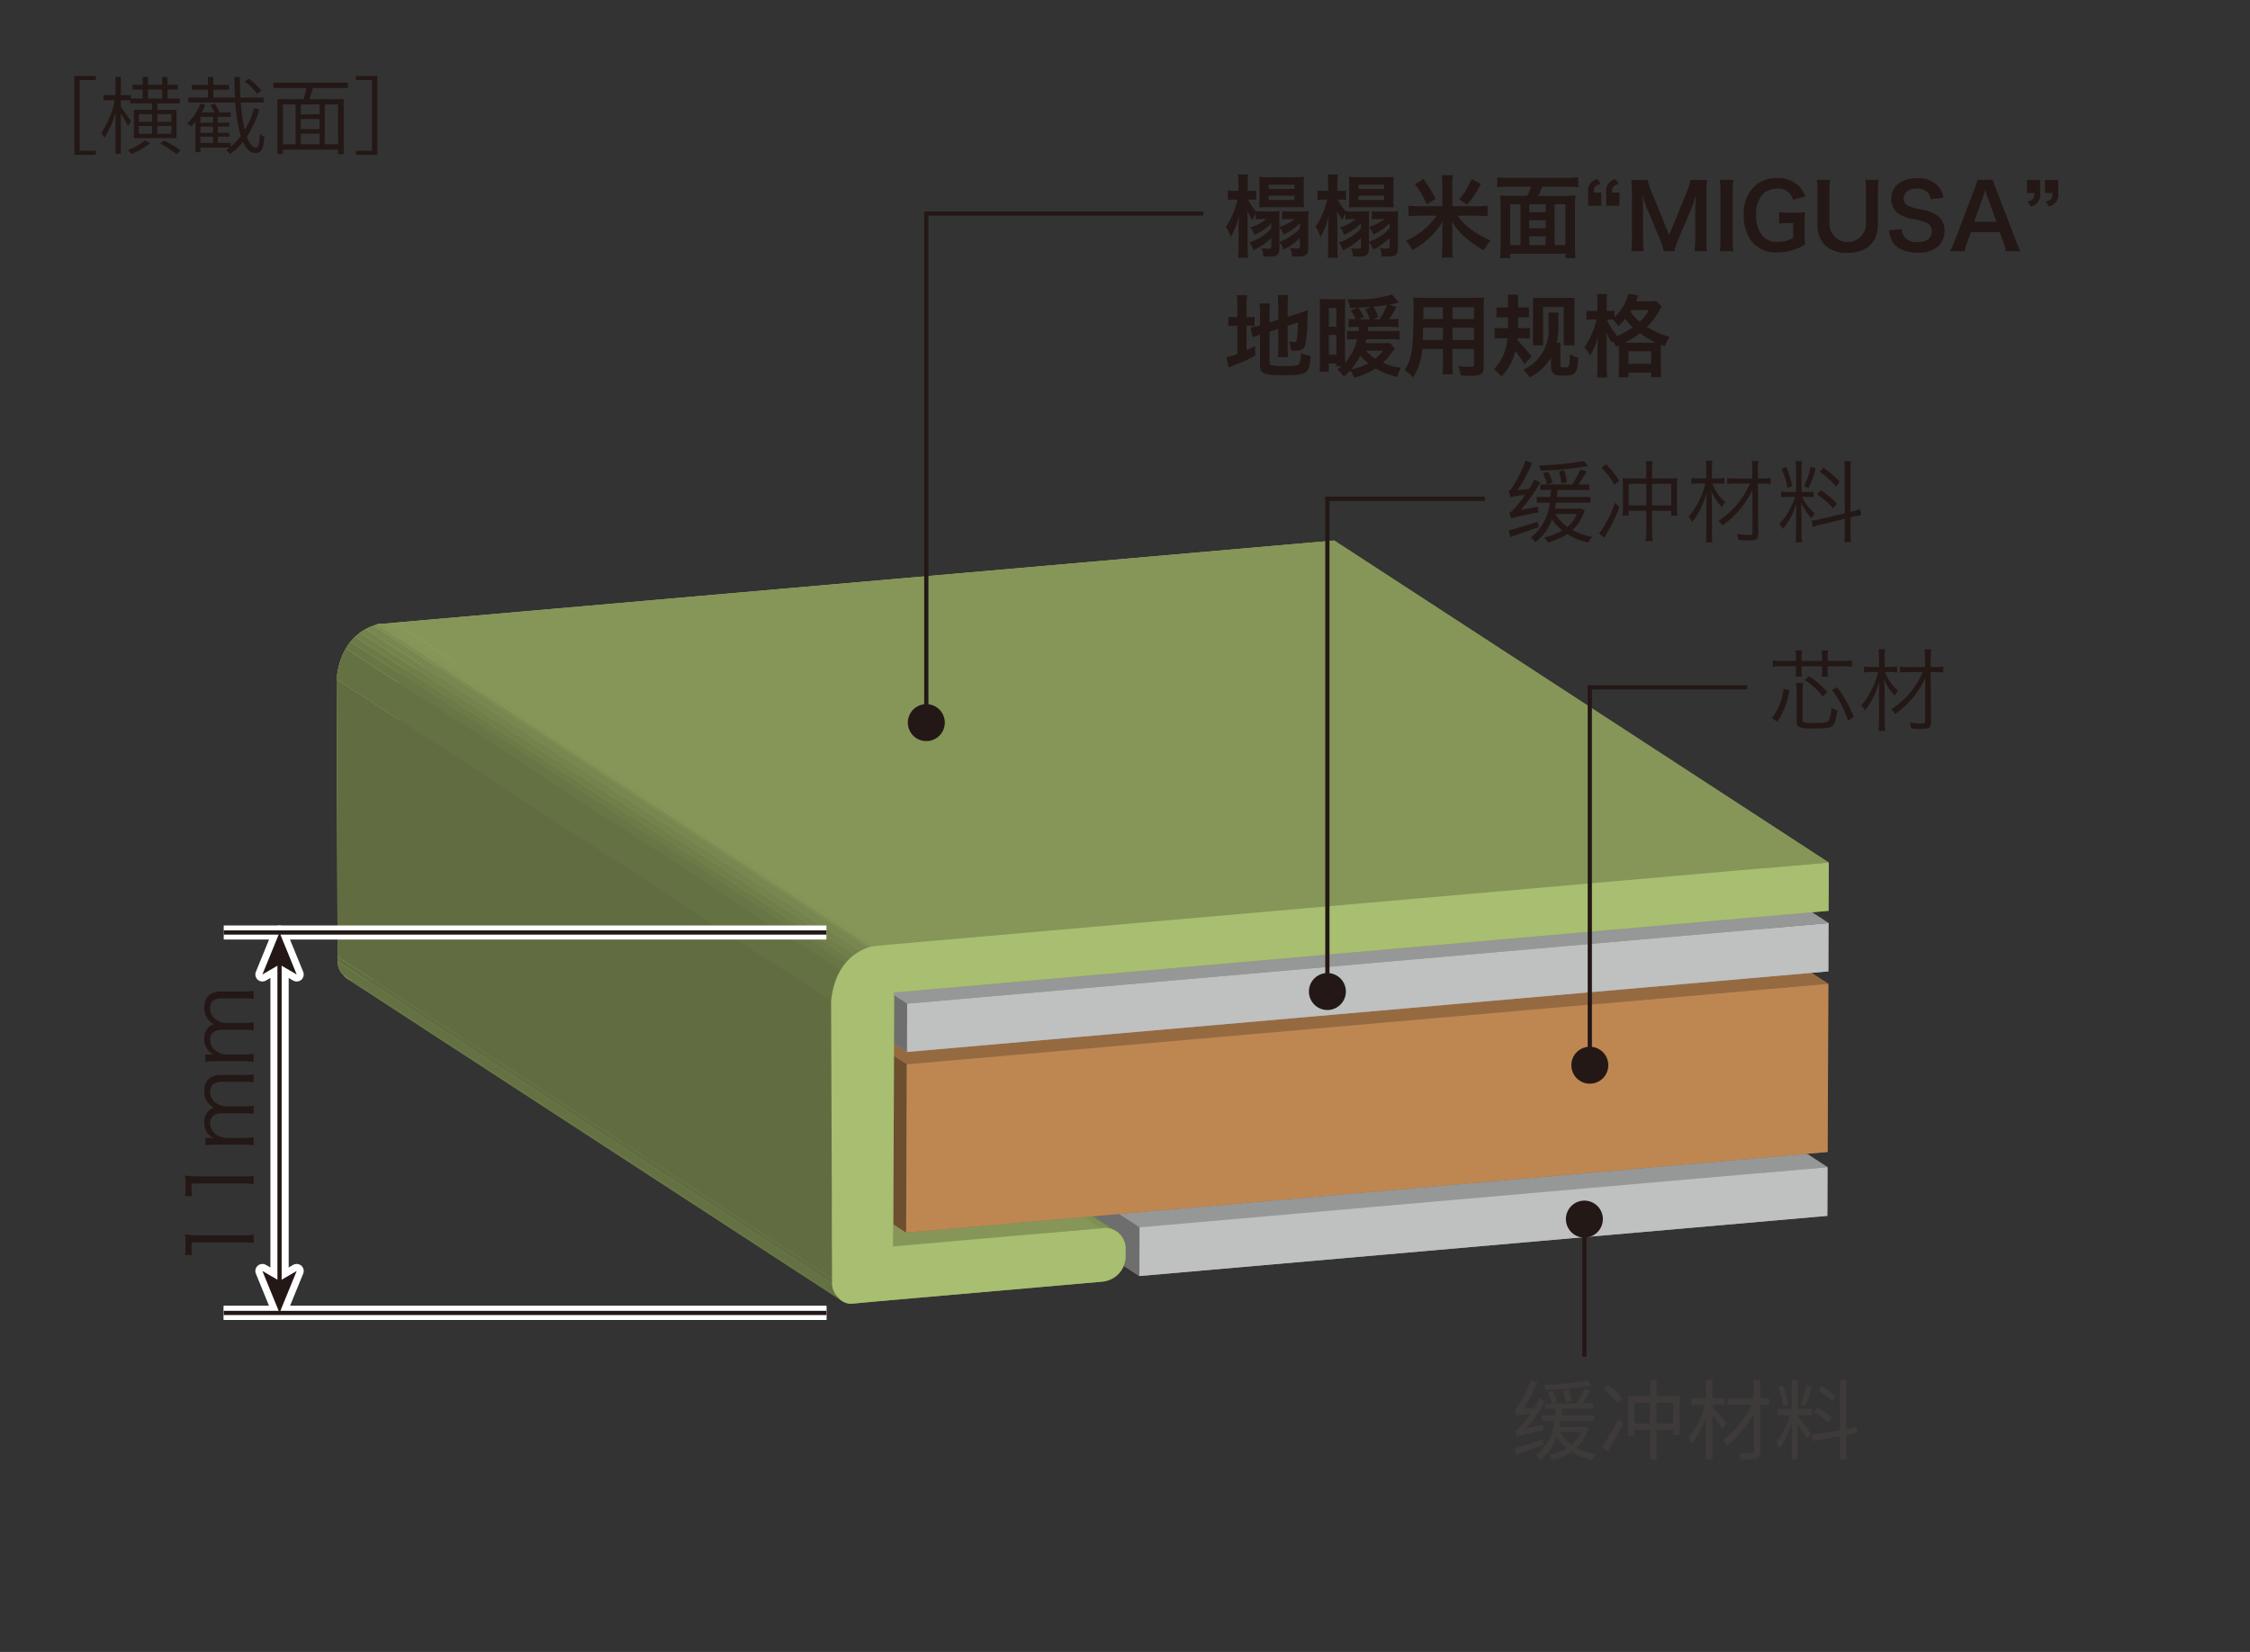 <svg id="レイヤー_1" data-name="レイヤー 1" xmlns="http://www.w3.org/2000/svg" xmlns:xlink="http://www.w3.org/1999/xlink" viewBox="0 0 320 235">
  <rect x="0" y="0" width="320" height="235" fill="#333333" stroke="none"/>
  <defs>
    <style>
      .cls-1, .cls-31, .cls-33 {
        fill: none;
      }

      .cls-2 {
        isolation: isolate;
      }

      .cls-3 {
        fill: #bfc0c0;
      }

      .cls-4 {
        fill: #be8752;
      }

      .cls-5 {
        fill: #a8be70;
      }

      .cls-6 {
        fill: #6e6e6e;
      }

      .cls-7 {
        fill: #6d4e2f;
      }

      .cls-8 {
        fill: #616d40;
      }

      .cls-9 {
        fill: #969797;
      }

      .cls-10 {
        clip-path: url(#clip-path);
      }

      .cls-11 {
        fill: #647143;
      }

      .cls-12 {
        fill: #687645;
      }

      .cls-13 {
        fill: #6c7a48;
      }

      .cls-14 {
        fill: #707e4a;
      }

      .cls-15 {
        fill: #74834d;
      }

      .cls-16 {
        fill: #78874f;
      }

      .cls-17 {
        fill: #7c8c52;
      }

      .cls-18 {
        fill: #7f9054;
      }

      .cls-19 {
        clip-path: url(#clip-path-2);
      }

      .cls-20 {
        clip-path: url(#clip-path-3);
      }

      .cls-21 {
        fill: #859658;
      }

      .cls-22 {
        fill: #966a41;
      }

      .cls-23 {
        clip-path: url(#clip-path-4);
      }

      .cls-24 {
        clip-path: url(#clip-path-5);
      }

      .cls-25 {
        clip-path: url(#clip-path-6);
      }

      .cls-26 {
        fill: #849658;
      }

      .cls-27 {
        clip-path: url(#clip-path-7);
      }

      .cls-28 {
        clip-path: url(#clip-path-8);
      }

      .cls-29 {
        fill: #849557;
      }

      .cls-30 {
        fill: #231815;
      }

      .cls-31 {
        stroke: #231815;
        stroke-width: 0.6px;
      }

      .cls-32 {
        fill: #3e3a39;
      }

      .cls-33, .cls-34 {
        stroke: #fff;
        stroke-width: 2px;
      }

      .cls-34 {
        fill: #fff;
        stroke-linecap: round;
        stroke-linejoin: round;
      }
    </style>
    <clipPath id="clip-path" transform="translate(-385 -161.581)">
      <path class="cls-1" d="M545.1,340.508a3.653,3.653,0,0,1-3.417,3.406l-70.333-45.808a3.653,3.653,0,0,0,3.417-3.406Z"/>
    </clipPath>
    <clipPath id="clip-path-2" transform="translate(-385 -161.581)">
      <path class="cls-1" d="M543.845,336.8a2.706,2.706,0,0,1,1.257,2.309L474.768,293.3a2.706,2.706,0,0,0-1.257-2.309Z"/>
    </clipPath>
    <clipPath id="clip-path-3" transform="translate(-385 -161.581)">
      <path class="cls-1" d="M473.511,290.994,543.845,336.8a3.356,3.356,0,0,0-2.134-.5l-70.333-45.808A3.356,3.356,0,0,1,473.511,290.994Z"/>
    </clipPath>
    <clipPath id="clip-path-4" transform="translate(-385 -161.581)">
      <path class="cls-1" d="M434.483,300.883a2.118,2.118,0,0,0,1.36.346l70.333,45.808a2.118,2.118,0,0,1-1.36-.346Z"/>
    </clipPath>
    <clipPath id="clip-path-5" transform="translate(-385 -161.581)">
      <path class="cls-1" d="M504.816,346.691l-70.333-45.808a2.7,2.7,0,0,1-.649-.6l70.333,45.808A2.7,2.7,0,0,0,504.816,346.691Z"/>
    </clipPath>
    <clipPath id="clip-path-6" transform="translate(-385 -161.581)">
      <path class="cls-1" d="M504.167,346.087l-70.333-45.808a2.659,2.659,0,0,1-.817-1.927L503.35,344.16A2.659,2.659,0,0,0,504.167,346.087Z"/>
    </clipPath>
    <clipPath id="clip-path-7" transform="translate(-385 -161.581)">
      <path class="cls-1" d="M509.443,296.1q-.209.047-.413.1L438.7,250.4q.2-.056.413-.1Z"/>
    </clipPath>
    <clipPath id="clip-path-8" transform="translate(-385 -161.581)">
      <path class="cls-1" d="M503.2,304,432.87,258.2c.446-4.446,2.709-6.935,5.827-7.8l70.333,45.808C505.913,297.07,503.649,299.559,503.2,304Z"/>
    </clipPath>
  </defs>
  <title>cn_ai_product_10_14</title>
  <g class="cls-2">
    <polygon class="cls-3" points="189.591 120.231 189.563 127.154 91.714 135.714 91.743 128.792 189.591 120.231"/>
    <polygon class="cls-4" points="189.699 94.138 189.6 118.066 58.54 129.532 58.639 105.604 189.699 94.138"/>
    <polygon class="cls-3" points="189.734 85.504 189.706 92.375 58.646 103.841 58.674 96.971 189.734 85.504"/>
    <path class="cls-5" d="M438.5,250.417l.607-.123q-.209.047-.413.1Z" transform="translate(-385 -161.581)"/>
    <path class="cls-5" d="M574.741,245.339,441.853,256.965l-.149,36.123,29.673-2.6a2.931,2.931,0,0,1,3.391,2.81l-.006,1.4a3.653,3.653,0,0,1-3.417,3.406L439,300.935l-3.159.294a2.273,2.273,0,0,1-2.009-.95,2.659,2.659,0,0,1-.817-1.927l0-.663L432.87,258.2c.446-4.446,2.709-6.935,5.827-7.8l2.46-.239,133.613-11.69Z" transform="translate(-385 -161.581)"/>
    <polygon class="cls-6" points="259.924 166.039 259.896 172.962 189.563 127.154 189.591 120.231 259.924 166.039"/>
    <polygon class="cls-7" points="260.032 139.946 259.933 163.874 189.6 118.066 189.699 94.138 260.032 139.946"/>
    <polygon class="cls-6" points="260.068 131.313 260.039 138.183 189.706 92.375 189.734 85.504 260.068 131.313"/>
    <polygon class="cls-8" points="260.103 122.696 260.075 129.567 189.741 83.758 189.77 76.888 260.103 122.696"/>
    <polygon class="cls-9" points="259.896 172.962 162.047 181.523 91.714 135.714 189.563 127.154 259.896 172.962"/>
    <polygon class="cls-9" points="162.076 174.6 91.743 128.792 189.591 120.231 259.924 166.039 162.076 174.6"/>
    <polygon class="cls-6" points="162.047 181.523 91.714 135.714 91.743 128.792 162.076 174.6 162.047 181.523"/>
    <polygon class="cls-3" points="259.924 166.039 259.896 172.962 162.047 181.523 162.076 174.6 259.924 166.039"/>
    <polygon class="cls-8" points="160.101 177.53 160.096 178.927 89.762 133.119 89.768 131.722 160.101 177.53"/>
    <g class="cls-2">
      <g class="cls-10">
        <g class="cls-2">
          <path class="cls-11" d="M545.1,340.508,474.762,294.7a3.1,3.1,0,0,1-.437,1.554l70.333,45.808a3.1,3.1,0,0,0,.437-1.554" transform="translate(-385 -161.581)"/>
          <path class="cls-12" d="M544.658,342.062l-70.333-45.808a3.539,3.539,0,0,1-.315.452l70.333,45.808a3.539,3.539,0,0,0,.315-.452" transform="translate(-385 -161.581)"/>
          <path class="cls-13" d="M544.343,342.514,474.01,296.706a3.731,3.731,0,0,1-.337.36l70.333,45.808a3.731,3.731,0,0,0,.337-.36" transform="translate(-385 -161.581)"/>
          <path class="cls-14" d="M544.006,342.874l-70.333-45.808a3.859,3.859,0,0,1-.376.31l70.333,45.808a3.859,3.859,0,0,0,.376-.31" transform="translate(-385 -161.581)"/>
          <path class="cls-15" d="M543.63,343.184,473.3,297.376a3.927,3.927,0,0,1-.439.275l70.333,45.808a3.927,3.927,0,0,0,.439-.275" transform="translate(-385 -161.581)"/>
          <path class="cls-16" d="M543.191,343.459l-70.333-45.808a3.936,3.936,0,0,1-.549.244L542.642,343.7a3.936,3.936,0,0,0,.549-.244" transform="translate(-385 -161.581)"/>
          <path class="cls-17" d="M542.642,343.7,472.309,297.9a3.891,3.891,0,0,1-.844.2L541.8,343.9a3.891,3.891,0,0,0,.844-.2" transform="translate(-385 -161.581)"/>
          <path class="cls-18" d="M541.8,343.9l-70.333-45.808-.119.012,70.333,45.808.119-.012" transform="translate(-385 -161.581)"/>
        </g>
      </g>
    </g>
    <g class="cls-2">
      <g class="cls-19">
        <g class="cls-2">
          <path class="cls-11" d="M543.845,336.8l-70.333-45.808a2.706,2.706,0,0,1,1.257,2.309L545.1,339.111a2.706,2.706,0,0,0-1.257-2.309" transform="translate(-385 -161.581)"/>
        </g>
      </g>
    </g>
    <g class="cls-2">
      <g class="cls-20">
        <g class="cls-2">
          <path class="cls-18" d="M541.711,336.3l-70.333-45.808a3.5,3.5,0,0,1,1.5.187l70.333,45.808a3.5,3.5,0,0,0-1.5-.187" transform="translate(-385 -161.581)"/>
          <path class="cls-17" d="M543.214,336.488,472.881,290.68a3.087,3.087,0,0,1,.631.314L543.845,336.8a3.087,3.087,0,0,0-.631-.314" transform="translate(-385 -161.581)"/>
        </g>
      </g>
    </g>
    <polygon class="cls-21" points="156.679 182.333 124.335 185.162 54.002 139.354 86.346 136.524 156.679 182.333"/>
    <polygon class="cls-21" points="127.038 177.316 56.704 131.508 86.377 128.912 156.711 174.72 127.038 177.316"/>
    <polygon class="cls-22" points="259.933 163.874 128.873 175.341 58.54 129.532 189.6 118.066 259.933 163.874"/>
    <polygon class="cls-21" points="124.335 185.162 121.176 185.456 50.843 139.648 54.002 139.354 124.335 185.162"/>
    <g class="cls-2">
      <g class="cls-23">
        <g class="cls-2">
          <path class="cls-18" d="M506.176,347.037l-70.333-45.808a2.1,2.1,0,0,1-.909-.119l70.333,45.808a2.1,2.1,0,0,0,.909.119" transform="translate(-385 -161.581)"/>
          <path class="cls-17" d="M505.267,346.918,434.933,301.11a2.227,2.227,0,0,1-.451-.227l70.333,45.808a2.227,2.227,0,0,0,.451.227" transform="translate(-385 -161.581)"/>
        </g>
      </g>
    </g>
    <g class="cls-2">
      <g class="cls-24">
        <g class="cls-2">
          <path class="cls-11" d="M504.816,346.691l-70.333-45.808a2.7,2.7,0,0,1-.649-.6l70.333,45.808a2.7,2.7,0,0,0,.649.6" transform="translate(-385 -161.581)"/>
        </g>
      </g>
    </g>
    <g class="cls-2">
      <g class="cls-25">
        <g class="cls-2">
          <path class="cls-11" d="M504.167,346.087l-70.333-45.808a2.659,2.659,0,0,1-.817-1.927L503.35,344.16a2.659,2.659,0,0,0,.817,1.927" transform="translate(-385 -161.581)"/>
        </g>
      </g>
    </g>
    <polygon class="cls-8" points="118.35 182.579 48.016 136.771 48.019 136.108 118.352 181.916 118.35 182.579"/>
    <polygon class="cls-22" points="128.972 151.413 58.639 105.604 189.699 94.138 260.032 139.946 128.972 151.413"/>
    <polygon class="cls-7" points="128.873 175.341 58.54 129.532 58.639 105.604 128.972 151.413 128.873 175.341"/>
    <polygon class="cls-4" points="260.032 139.946 259.933 163.874 128.873 175.341 128.972 151.413 260.032 139.946"/>
    <polygon class="cls-9" points="260.039 138.183 128.979 149.649 58.646 103.841 189.706 92.375 260.039 138.183"/>
    <polygon class="cls-3" points="260.068 131.313 260.039 138.183 128.979 149.649 129.007 142.779 260.068 131.313"/>
    <polygon class="cls-9" points="129.007 142.779 58.674 96.971 189.734 85.504 260.068 131.313 129.007 142.779"/>
    <polygon class="cls-6" points="128.979 149.649 58.646 103.841 58.674 96.971 129.007 142.779 128.979 149.649"/>
    <polygon class="cls-8" points="127.186 141.193 127.038 177.316 56.704 131.508 56.853 95.385 127.186 141.193"/>
    <polygon class="cls-21" points="260.075 129.567 127.186 141.193 56.853 95.385 189.741 83.758 260.075 129.567"/>
    <polygon class="cls-21" points="126.49 134.386 56.157 88.578 189.77 76.888 260.103 122.696 126.49 134.386"/>
    <polygon class="cls-26" points="124.03 134.625 53.697 88.817 56.157 88.578 126.49 134.386 124.03 134.625"/>
    <g class="cls-2">
      <g class="cls-27">
        <g class="cls-2">
          <path class="cls-17" d="M509.443,296.1,439.11,250.294q-.209.047-.413.1l70.333,45.808q.2-.056.413-.1" transform="translate(-385 -161.581)"/>
        </g>
      </g>
    </g>
    <g class="cls-2">
      <g class="cls-28">
        <g class="cls-2">
          <path class="cls-11" d="M503.2,304,432.87,258.2a10.666,10.666,0,0,1,1.32-4.373l70.333,45.808A10.666,10.666,0,0,0,503.2,304" transform="translate(-385 -161.581)"/>
          <path class="cls-12" d="M504.523,299.632,434.19,253.824a7.7,7.7,0,0,1,.681-.981L505.2,298.651a7.7,7.7,0,0,0-.681.981" transform="translate(-385 -161.581)"/>
          <path class="cls-13" d="M505.2,298.651l-70.333-45.808a7.22,7.22,0,0,1,.651-.7l70.333,45.808a7.22,7.22,0,0,0-.651.7" transform="translate(-385 -161.581)"/>
          <path class="cls-14" d="M505.856,297.953l-70.333-45.808a7.111,7.111,0,0,1,.694-.573l70.333,45.808a7.111,7.111,0,0,0-.694.573" transform="translate(-385 -161.581)"/>
          <path class="cls-15" d="M506.55,297.381l-70.333-45.808a7.278,7.278,0,0,1,.815-.511l70.333,45.808a7.278,7.278,0,0,0-.815.511" transform="translate(-385 -161.581)"/>
          <path class="cls-16" d="M507.365,296.87l-70.333-45.808a7.8,7.8,0,0,1,1.087-.481l70.333,45.808a7.8,7.8,0,0,0-1.087.481" transform="translate(-385 -161.581)"/>
          <path class="cls-17" d="M508.453,296.389,438.119,250.58q.284-.1.578-.182l70.333,45.808q-.294.081-.578.182" transform="translate(-385 -161.581)"/>
        </g>
      </g>
    </g>
    <polygon class="cls-26" points="124.03 134.625 123.836 134.644 53.503 88.836 53.697 88.817 124.03 134.625"/>
    <path class="cls-5" d="M508.836,296.225l.607-.123q-.209.047-.413.1Z" transform="translate(-385 -161.581)"/>
    <polygon class="cls-29" points="123.836 134.644 53.503 88.836 54.11 88.713 124.443 134.521 123.836 134.644"/>
    <polygon class="cls-8" points="118.352 181.916 48.019 136.108 47.87 96.616 118.203 142.424 118.352 181.916"/>
    <path class="cls-5" d="M645.075,291.147,512.186,302.774l-.149,36.123,29.673-2.6a2.931,2.931,0,0,1,3.391,2.81l-.006,1.4a3.653,3.653,0,0,1-3.417,3.406l-32.344,2.83-3.159.294a2.273,2.273,0,0,1-2.009-.95,2.659,2.659,0,0,1-.817-1.927l0-.663L503.2,304c.446-4.446,2.709-6.935,5.827-7.8l2.46-.239L645.1,284.277Z" transform="translate(-385 -161.581)"/>
  </g>
  <rect class="cls-1" width="320" height="235"/>
  <g>
    <path class="cls-30" d="M398.633,172.395v.579h-2.3v10.053h2.3v.579h-3.062V172.395Z" transform="translate(-385 -161.581)"/>
    <path class="cls-30" d="M403.194,179.519c-.181-.4-.639-1.181-1.013-1.783v5.726h-.76v-5.822a13.473,13.473,0,0,1-1.579,3.556,5.064,5.064,0,0,0-.422-.7,13.9,13.9,0,0,0,1.917-4.652H399.71v-.735h1.711v-2.6h.76v2.6h1.446v.481h1.651v-1.277h-1.446v-.675h1.446v-1.121h.76v1.121h2.025v-1.121h.759v1.121h1.483v.675h-1.483v1.277h1.748v.7h-3.206v.916H410.1v4.015h-6.063V177.2h2.58v-.916H403.5v-.445h-1.313v.976c.361.435,1.266,1.748,1.458,2.062Zm3.146,2.436a10.6,10.6,0,0,1-2.64,1.531,4.365,4.365,0,0,0-.53-.543,8.019,8.019,0,0,0,2.447-1.41Zm-1.591-3.05h1.869v-1.085h-1.869Zm0,1.7h1.869V179.5h-1.869Zm1.29-5.015h2.025v-1.277h-2.025Zm1.326,2.23V178.9h2v-1.085Zm2,1.676h-2V180.6h2Zm-1.013,2.073a17.622,17.622,0,0,1,2.338,1.422l-.6.507a16.88,16.88,0,0,0-2.314-1.5Z" transform="translate(-385 -161.581)"/>
    <path class="cls-30" d="M421.884,177.168a14.462,14.462,0,0,1-1.784,3.857c.361.989.819,1.556,1.338,1.556.325,0,.458-.543.519-1.953a1.962,1.962,0,0,0,.639.386c-.145,1.8-.41,2.339-1.229,2.339-.771,0-1.362-.579-1.809-1.592a9.314,9.314,0,0,1-1.844,1.736,2.762,2.762,0,0,0-.567-.555,4.788,4.788,0,0,0,.506-.361h-4.146v.65h-.711v-4.339a8.56,8.56,0,0,1-.6.675,5.315,5.315,0,0,0-.566-.446,7.946,7.946,0,0,0,1.9-2.8l.687.182c-.157.349-.325.711-.519,1.061h1.784a6.891,6.891,0,0,0-.566-1.013l.6-.229a5.879,5.879,0,0,1,.711,1.218l-.048.024h1.64v.639h-1.845v.832H417.6v.555h-1.627v.88H417.6v.554h-1.627v.881h1.833v.554a8.681,8.681,0,0,0,1.435-1.53,21.9,21.9,0,0,1-.771-4.762h-6.7v-.7h2.8v-1.121h-2.29v-.687h2.29v-1.133h.771v1.133h2.23v.688h-2.23v1.121h3.086c-.061-.929-.084-1.929-.1-2.941h.8c-.012,1.037.012,2.025.072,2.941h3.291v.7h-3.243a22.826,22.826,0,0,0,.566,3.905,12.833,12.833,0,0,0,1.338-3.122Zm-6.582,1.037h-1.8v.832h1.8Zm0,1.387h-1.8v.88h1.8Zm-1.8,2.314h1.8v-.881h-1.8Zm8.088-6.98a10.219,10.219,0,0,0-1.772-1.76l.542-.4a10.063,10.063,0,0,1,1.82,1.712Z" transform="translate(-385 -161.581)"/>
    <path class="cls-30" d="M429.5,174.095c-.145.53-.326,1.108-.495,1.591h4.882V183.5h-.808v-.639h-7.848v.639h-.784v-7.812h3.737a16.1,16.1,0,0,0,.386-1.591H423.9v-.76h10.572v.76Zm-4.268,8.016h1.808v-5.678h-1.808Zm5.22-5.678h-2.676v1.411h2.676Zm0,2.074h-2.676v1.446h2.676Zm-2.676,3.6h2.676v-1.494h-2.676Zm5.3-5.678h-1.893v5.678h1.893Z" transform="translate(-385 -161.581)"/>
    <path class="cls-30" d="M438.673,172.395v11.211h-3.062v-.579h2.3V172.974h-2.3v-.579Z" transform="translate(-385 -161.581)"/>
  </g>
  <line class="cls-31" x1="225.332" y1="173.416" x2="225.332" y2="192.997"/>
  <path class="cls-30" d="M612.963,335a2.628,2.628,0,1,1-2.633-2.623A2.631,2.631,0,0,1,612.963,335" transform="translate(-385 -161.581)"/>
  <g>
    <path class="cls-32" d="M604.479,364.3a5.172,5.172,0,0,0,.025.784c-3.085.621-3.508.733-3.756.883a6.955,6.955,0,0,0-.3-.846c.273-.05.56-.349.945-.8.224-.249.721-.871,1.269-1.642a8.122,8.122,0,0,0-2,.323,6.02,6.02,0,0,0-.311-.871c.212-.049.448-.348.7-.771a17.66,17.66,0,0,0,1.691-3.482l.9.373A20.967,20.967,0,0,1,601.605,362l1.592-.148a14.344,14.344,0,0,0,.771-1.344l.8.46a24.72,24.72,0,0,1-2.7,3.769Zm.087,2.823c-1.393.5-2.86,1-3.954,1.393l-.225-.92c1.008-.262,2.525-.746,4.029-1.206Zm6.354-2.351a6.189,6.189,0,0,1-1.7,2.761,9.105,9.105,0,0,0,2.773.945,3.5,3.5,0,0,0-.572.783,8.545,8.545,0,0,1-2.91-1.169,8.322,8.322,0,0,1-2.7,1.157,3.1,3.1,0,0,0-.521-.685,8.4,8.4,0,0,0,2.524-.97,6.6,6.6,0,0,1-1.431-1.567,6.448,6.448,0,0,1-2.312,3.184,2.337,2.337,0,0,0-.622-.634,6.872,6.872,0,0,0,2.624-4.838h-1.791v-.783h1.891c.05-.336.074-.672.1-.982h-1.492v-.759h4.414a13.945,13.945,0,0,0,1.145-2.089l.87.286c-.348.6-.771,1.269-1.132,1.8h1.492v.759h-4.4c-.025.311-.062.646-.1.982h4.651v.783h-4.764c-.037.273-.1.56-.162.833h3.458l.161-.024Zm.436-6.118a40.186,40.186,0,0,1-6.554.634,2.62,2.62,0,0,0-.212-.721,41.14,41.14,0,0,0,6.219-.609Zm-5.484.8a12.114,12.114,0,0,1,.609,1.5l-.758.261a13.263,13.263,0,0,0-.572-1.579Zm1,5.845a5.531,5.531,0,0,0,1.654,1.791,4.7,4.7,0,0,0,1.317-1.791Zm.833-4.229a16.229,16.229,0,0,0-.336-1.691l.734-.124a13.8,13.8,0,0,1,.385,1.642Z" transform="translate(-385 -161.581)"/>
    <path class="cls-32" d="M612.841,367.455a37.177,37.177,0,0,0,2.3-4l.721.56a44.917,44.917,0,0,1-2.176,4.018Zm2.288-6.23a12.471,12.471,0,0,0-2.09-2l.66-.609a11.193,11.193,0,0,1,2.113,1.939Zm8.755-1.045v5.547h-.933v-.734H620.6v4.229h-.92v-4.229h-2.227v.8h-.907V360.18h3.134v-2.3h.92v2.3Zm-4.2,3.905v-2.973h-2.227v2.973Zm3.271,0v-2.973H620.6v2.973Z" transform="translate(-385 -161.581)"/>
    <path class="cls-32" d="M629.982,364.844c-.273-.448-.92-1.318-1.43-1.99v6.354h-.92v-5.969a12.823,12.823,0,0,1-1.978,3.718,4.073,4.073,0,0,0-.511-.87,12.426,12.426,0,0,0,2.351-4.676h-1.927v-.883h2.064v-2.661h.92v2.661h1.691v.883h-1.691v.323c.46.5,1.7,1.952,2.015,2.313Zm6.666-3.42h-1.281v6.541c0,.634-.161.92-.572,1.057a7.175,7.175,0,0,1-2.188.187,4.058,4.058,0,0,0-.336-.944c.809.024,1.6.012,1.841.012s.311-.074.311-.3v-5.3a15.133,15.133,0,0,1-3.768,4.576,4.193,4.193,0,0,0-.659-.746,13.659,13.659,0,0,0,4.1-5.086h-3.382v-.884h3.705v-2.648h.945v2.648h1.281Z" transform="translate(-385 -161.581)"/>
    <path class="cls-32" d="M640.683,363.065c.349.385,1.592,2.026,1.865,2.449l-.609.722c-.224-.46-.808-1.418-1.256-2.114v5.1h-.858v-5.111a14.259,14.259,0,0,1-1.716,3.545,5.54,5.54,0,0,0-.473-.9,12.788,12.788,0,0,0,1.94-3.868h-1.741v-.87h1.989v-4.1h.858v4.1h2.027v.87h-2.027Zm-2.089-1.48a12.039,12.039,0,0,0-.672-2.761l.672-.161a11.293,11.293,0,0,1,.733,2.723Zm4.116-2.773a25.567,25.567,0,0,1-1.021,2.8l-.6-.2a22.94,22.94,0,0,0,.821-2.8Zm4.85,6.915v3.494h-.87v-3.333l-3.855.7-.149-.857,4-.709v-7.139h.87v6.977l1.468-.261.137.846Zm-2.512-1.741a9.306,9.306,0,0,0-2.064-1.492l.436-.646a9.638,9.638,0,0,1,2.089,1.393Zm.522-3.01a10.319,10.319,0,0,0-1.953-1.6l.473-.621a9.588,9.588,0,0,1,1.953,1.517Z" transform="translate(-385 -161.581)"/>
  </g>
  <g>
    <path class="cls-30" d="M637.021,263.724a8.591,8.591,0,0,0,1.645-4.159l.83.229a11.22,11.22,0,0,1-1.735,4.478Zm3.405-8.7a5.715,5.715,0,0,0-.076-.918h.944a6.933,6.933,0,0,0-.064.918v.587h2.908v-.587a5.478,5.478,0,0,0-.076-.918h.932a6.927,6.927,0,0,0-.064.918v.587h2.016a9.944,9.944,0,0,0,1.429-.076v.893a10.452,10.452,0,0,0-1.429-.063H644.93v.65a5.78,5.78,0,0,0,.064.829h-.906a5.769,5.769,0,0,0,.051-.842v-.638H641.23V257a5.233,5.233,0,0,0,.051.842h-.931a4.909,4.909,0,0,0,.076-.829v-.65h-1.875a10.254,10.254,0,0,0-1.416.063v-.893a9.864,9.864,0,0,0,1.416.076h1.875Zm.932,8.942c0,.4.268.472,1.747.472,1.264,0,1.786-.089,1.978-.319a4.44,4.44,0,0,0,.37-1.824,3.617,3.617,0,0,0,.867.344c-.408,2.5-.51,2.577-3.291,2.577-2.194,0-2.514-.14-2.514-1.059v-4.235a8.447,8.447,0,0,0-.089-1.186h1.021a6.215,6.215,0,0,0-.089,1.173Zm2.883-3.3a10,10,0,0,0-2.564-2.334l.587-.574A14.255,14.255,0,0,1,644.879,260Zm3.6,3.418a16.021,16.021,0,0,0-1.059-2.423,12.079,12.079,0,0,0-1.237-1.914l.74-.408a18.764,18.764,0,0,1,2.36,4.222Z" transform="translate(-385 -161.581)"/>
    <path class="cls-30" d="M653.094,257.18a6.154,6.154,0,0,0,1.875,2.653,2.493,2.493,0,0,0-.484.714,6.748,6.748,0,0,1-1.531-2.347c.064.829.09,1.569.09,2.487v3.521a9.357,9.357,0,0,0,.076,1.353h-.957a9.357,9.357,0,0,0,.076-1.353v-3.354c0-.7.026-1.761.064-2.4a11.793,11.793,0,0,1-2.066,4.223,2.3,2.3,0,0,0-.523-.74,11.582,11.582,0,0,0,2.4-4.758h-.918a7.026,7.026,0,0,0-1.085.076v-.867a5.114,5.114,0,0,0,1.11.077h1.02v-1.327a8.154,8.154,0,0,0-.076-1.2h.957a5.783,5.783,0,0,0-.076,1.187v1.339h.8a7.407,7.407,0,0,0,.957-.064v.842a7.4,7.4,0,0,0-.957-.063Zm3.432.013a9.2,9.2,0,0,0-1.314.063v-.842a8.907,8.907,0,0,0,1.3.064h2.271v-1.1a11.036,11.036,0,0,0-.077-1.4h.957a9.228,9.228,0,0,0-.077,1.4v1.1h.625a7.424,7.424,0,0,0,1.174-.077v.867a7.431,7.431,0,0,0-1.174-.076h-.625l.052,7.08c0,.816-.255,1.008-1.4,1.008a14.075,14.075,0,0,1-1.429-.077,2.81,2.81,0,0,0-.217-.842,9.3,9.3,0,0,0,1.544.14c.573,0,.676-.051.676-.319l-.013-6.1a12.377,12.377,0,0,1-1.557,2.513,12.5,12.5,0,0,1-2.7,2.551,2.418,2.418,0,0,0-.587-.65,11.7,11.7,0,0,0,3.151-2.947,14.9,14.9,0,0,0,1.352-2.36Z" transform="translate(-385 -161.581)"/>
  </g>
  <g>
    <path class="cls-30" d="M603.766,233.664a5.565,5.565,0,0,0,.025.8c-3.163.638-3.6.752-3.852.906a7.13,7.13,0,0,0-.307-.868c.281-.051.574-.357.97-.816.229-.255.739-.893,1.3-1.684a8.323,8.323,0,0,0-2.054.332,6.393,6.393,0,0,0-.318-.893c.217-.051.459-.357.714-.791a18.118,18.118,0,0,0,1.735-3.571l.918.382a21.534,21.534,0,0,1-2.079,3.84l1.633-.153a14.848,14.848,0,0,0,.791-1.377l.816.472a25.268,25.268,0,0,1-2.769,3.865Zm.09,2.9c-1.429.51-2.934,1.021-4.057,1.429l-.229-.944c1.033-.268,2.589-.765,4.133-1.237Zm6.519-2.411a6.341,6.341,0,0,1-1.748,2.832,9.355,9.355,0,0,0,2.845.97,3.627,3.627,0,0,0-.587.8,8.772,8.772,0,0,1-2.984-1.2,8.541,8.541,0,0,1-2.769,1.187,3.2,3.2,0,0,0-.535-.7,8.614,8.614,0,0,0,2.589-1,6.771,6.771,0,0,1-1.467-1.607,6.62,6.62,0,0,1-2.372,3.266,2.369,2.369,0,0,0-.639-.65,7.043,7.043,0,0,0,2.691-4.962h-1.836v-.8H605.5c.051-.344.076-.688.1-1.007h-1.531V230.5H608.6a14.266,14.266,0,0,0,1.174-2.143l.893.293c-.356.612-.79,1.3-1.161,1.85h1.531v.778h-4.516c-.025.319-.064.663-.1,1.007h4.771v.8H606.3c-.038.281-.1.574-.166.855h3.547l.165-.026Zm.446-6.276a41.3,41.3,0,0,1-6.723.651,2.725,2.725,0,0,0-.217-.74,41.994,41.994,0,0,0,6.378-.625Zm-5.625.816a12.906,12.906,0,0,1,.625,1.543l-.778.268a13.587,13.587,0,0,0-.587-1.62Zm1.02,6a5.668,5.668,0,0,0,1.7,1.837,4.82,4.82,0,0,0,1.352-1.837Zm.855-4.337a16.69,16.69,0,0,0-.345-1.735l.753-.127a14.07,14.07,0,0,1,.395,1.684Z" transform="translate(-385 -161.581)"/>
    <path class="cls-30" d="M615.322,233.728a23.517,23.517,0,0,1-1.722,3.584,5.421,5.421,0,0,0-.421.765l-.778-.65a3.225,3.225,0,0,0,.5-.612,15.833,15.833,0,0,0,1.786-3.725Zm-1.913-6.123a14.524,14.524,0,0,1,1.876,2.36l-.677.574a10.494,10.494,0,0,0-1.85-2.411Zm3.215,6.633v.7h-.867a11.16,11.16,0,0,0,.063-1.429v-2.781a9.642,9.642,0,0,0-.051-1.135,8.922,8.922,0,0,0,1.148.051h2.219v-1a8.93,8.93,0,0,0-.089-1.454h1a8.772,8.772,0,0,0-.09,1.467v.982h2.4a9.184,9.184,0,0,0,1.2-.051,9.237,9.237,0,0,0-.051,1.187v2.743a11.308,11.308,0,0,0,.076,1.416h-.893v-.7h-2.73v2.781a9.928,9.928,0,0,0,.09,1.543h-1a10.181,10.181,0,0,0,.089-1.543v-2.781Zm0-3.84v3.087h2.513V230.4Zm3.329,3.087h2.73V230.4h-2.73Z" transform="translate(-385 -161.581)"/>
    <path class="cls-30" d="M628.525,230.36a6.154,6.154,0,0,0,1.875,2.653,2.493,2.493,0,0,0-.484.714,6.748,6.748,0,0,1-1.531-2.347c.064.829.09,1.569.09,2.487v3.521a9.357,9.357,0,0,0,.076,1.353h-.957a9.357,9.357,0,0,0,.076-1.353v-3.354c0-.7.026-1.761.064-2.4a11.793,11.793,0,0,1-2.066,4.223,2.3,2.3,0,0,0-.523-.74,11.582,11.582,0,0,0,2.4-4.758h-.918a7.026,7.026,0,0,0-1.085.076v-.867a5.114,5.114,0,0,0,1.11.077h1.02v-1.327a8.154,8.154,0,0,0-.076-1.2h.957a5.783,5.783,0,0,0-.076,1.187v1.339h.8a7.407,7.407,0,0,0,.957-.064v.842a7.4,7.4,0,0,0-.957-.063Zm3.432.013a9.2,9.2,0,0,0-1.314.063v-.842a8.907,8.907,0,0,0,1.3.064h2.271v-1.1a11.036,11.036,0,0,0-.077-1.4h.957a9.228,9.228,0,0,0-.077,1.4v1.1h.625a7.424,7.424,0,0,0,1.174-.077v.867a7.431,7.431,0,0,0-1.174-.076h-.625l.052,7.08c0,.816-.255,1.008-1.4,1.008a14.075,14.075,0,0,1-1.429-.077,2.81,2.81,0,0,0-.217-.842,9.3,9.3,0,0,0,1.544.14c.573,0,.676-.051.676-.319l-.013-6.1a12.377,12.377,0,0,1-1.557,2.513,12.5,12.5,0,0,1-2.7,2.551,2.418,2.418,0,0,0-.587-.65,11.7,11.7,0,0,0,3.151-2.947,14.9,14.9,0,0,0,1.352-2.36Z" transform="translate(-385 -161.581)"/>
    <path class="cls-30" d="M639.432,232.26a6.268,6.268,0,0,0-1.11.064V231.5a5.807,5.807,0,0,0,1.11.063h1.008v-3.01a8.921,8.921,0,0,0-.077-1.365h.932a8.4,8.4,0,0,0-.077,1.353v3.023h.766a6.146,6.146,0,0,0,.944-.051v.8a6.7,6.7,0,0,0-.957-.051h-.7a7.621,7.621,0,0,0,1.823,2.36,4.488,4.488,0,0,0-.445.689,7.549,7.549,0,0,1-1.493-2.245c.025.51.063,1.646.063,1.888v2.385a10.362,10.362,0,0,0,.077,1.4h-.932a11.109,11.109,0,0,0,.077-1.416v-2.168c0-.587.025-1.3.063-1.978a9.686,9.686,0,0,1-1.965,3.648,2.684,2.684,0,0,0-.484-.714,8.107,8.107,0,0,0,1.519-2.143,10.4,10.4,0,0,0,.714-1.709Zm-.383-4.273a14.963,14.963,0,0,1,.854,2.73l-.676.293a11.242,11.242,0,0,0-.843-2.73Zm4.184.243a14.319,14.319,0,0,1-1.033,2.781l-.625-.293a9.492,9.492,0,0,0,.932-2.768Zm4.133.306a8.133,8.133,0,0,0-.076-1.339h.97a9.175,9.175,0,0,0-.077,1.327v5.868l.191-.038a8,8,0,0,0,1.174-.357l.153.893a8.936,8.936,0,0,0-1.225.217l-.294.077v2.13a9.917,9.917,0,0,0,.077,1.39h-.97a7.431,7.431,0,0,0,.076-1.4v-1.926l-3.354.816a8.831,8.831,0,0,0-1.187.344l-.166-.906a6.919,6.919,0,0,0,1.225-.2l3.482-.829Zm-3.405,2.781a11.3,11.3,0,0,1,2.283,1.939l-.536.638a9.371,9.371,0,0,0-2.309-1.99Zm.383-3.189a13.1,13.1,0,0,1,2.3,1.99l-.523.664a10.771,10.771,0,0,0-2.321-2.066Z" transform="translate(-385 -161.581)"/>
  </g>
  <g>
    <path class="cls-30" d="M563.593,191.977a6.041,6.041,0,0,0-.46.918,13.775,13.775,0,0,1-.752-1.288c.063.969.063.969.063,1.811v3.406a11.189,11.189,0,0,0,.077,1.429h-1.455a11.741,11.741,0,0,0,.077-1.416v-2.883c0-.051.013-.2.013-.421.013-.038.013-.217.025-.459.013-.268.013-.446.051-.829a12.117,12.117,0,0,1-1.186,3.074,5.2,5.2,0,0,0-.7-1.493,8.562,8.562,0,0,0,.982-1.811,10.341,10.341,0,0,0,.676-2.041h-.4a5.284,5.284,0,0,0-.969.063v-1.365a4.635,4.635,0,0,0,.981.063h.523v-1.1a8.262,8.262,0,0,0-.077-1.225h1.455a7.9,7.9,0,0,0-.077,1.225v1.1h.434a3.619,3.619,0,0,0,.791-.063v1.352a4.356,4.356,0,0,0-.728-.051h-.42a6.185,6.185,0,0,0,1.109,1.646,7.99,7.99,0,0,0,1.033.051h1.225a8.092,8.092,0,0,0,1.1-.051c-.026.319-.039.536-.039,1.123v1.135a6.687,6.687,0,0,0,2.194-1.135h-.8a7.614,7.614,0,0,0-1,.051V191.62a8.767,8.767,0,0,0,1.071.051H570a7.914,7.914,0,0,0,1.109-.051,9.2,9.2,0,0,0-.051,1.123v4.12c0,.982-.306,1.212-1.607,1.212-.178,0-.344,0-.7-.013a2.454,2.454,0,0,0-.281-1.212,6.563,6.563,0,0,0,.957.089c.383,0,.459-.051.459-.332v-1.186a8.668,8.668,0,0,1-2.347,1.671,2.778,2.778,0,0,0-.587-1.071v.842c0,.944-.306,1.225-1.365,1.225-.178,0-.318,0-.931-.025a2.378,2.378,0,0,0-.28-1.2,5.426,5.426,0,0,0,.969.1c.383,0,.459-.051.459-.344v-1.161a9.89,9.89,0,0,1-2.551,1.735,2.728,2.728,0,0,0-.6-1.11,7.74,7.74,0,0,0,2.143-1.1,5.056,5.056,0,0,0,1.008-.918v-.7a7.045,7.045,0,0,1-2.41,1.607,2.678,2.678,0,0,0-.574-1.046,5.8,5.8,0,0,0,2.271-1.186h-.5a7.614,7.614,0,0,0-1,.051Zm1.543-.918a8.064,8.064,0,0,0-1.059.051,9.907,9.907,0,0,0,.052-1.135v-2.22a8.02,8.02,0,0,0-.052-1.021,9.173,9.173,0,0,0,1.161.051h4.031a9.224,9.224,0,0,0,1.2-.051,8.51,8.51,0,0,0-.052,1.135v2.1a9.047,9.047,0,0,0,.052,1.122c-.281-.025-.588-.038-1.072-.038Zm.307-2.6H569.1v-.587h-3.661Zm0,1.569H569.1v-.612h-3.661Zm4.438,3.291a7.317,7.317,0,0,1-2.347,1.62,2.181,2.181,0,0,0-.587-1.021v2.054a6.818,6.818,0,0,0,1.7-.854,5.069,5.069,0,0,0,1.236-1.084Z" transform="translate(-385 -161.581)"/>
    <path class="cls-30" d="M576.349,191.977a6.041,6.041,0,0,0-.46.918,13.775,13.775,0,0,1-.752-1.288c.063.969.063.969.063,1.811v3.406a11.189,11.189,0,0,0,.077,1.429h-1.455a11.741,11.741,0,0,0,.077-1.416v-2.883c0-.051.013-.2.013-.421.013-.038.013-.217.025-.459.013-.268.013-.446.051-.829a12.118,12.118,0,0,1-1.186,3.074,5.2,5.2,0,0,0-.7-1.493,8.562,8.562,0,0,0,.982-1.811,10.341,10.341,0,0,0,.676-2.041h-.4a5.284,5.284,0,0,0-.969.063v-1.365a4.635,4.635,0,0,0,.981.063h.523v-1.1a8.262,8.262,0,0,0-.077-1.225h1.455a7.9,7.9,0,0,0-.077,1.225v1.1h.434a3.619,3.619,0,0,0,.791-.063v1.352a4.356,4.356,0,0,0-.728-.051h-.42a6.185,6.185,0,0,0,1.109,1.646,7.99,7.99,0,0,0,1.033.051h1.225a8.092,8.092,0,0,0,1.1-.051c-.026.319-.039.536-.039,1.123v1.135a6.687,6.687,0,0,0,2.194-1.135h-.8a7.614,7.614,0,0,0-1,.051V191.62a8.767,8.767,0,0,0,1.071.051h1.582a7.914,7.914,0,0,0,1.109-.051,9.2,9.2,0,0,0-.051,1.123v4.12c0,.982-.306,1.212-1.607,1.212-.178,0-.344,0-.7-.013a2.454,2.454,0,0,0-.281-1.212,6.563,6.563,0,0,0,.957.089c.383,0,.459-.051.459-.332v-1.186a8.668,8.668,0,0,1-2.347,1.671,2.778,2.778,0,0,0-.587-1.071v.842c0,.944-.306,1.225-1.365,1.225-.178,0-.318,0-.931-.025a2.378,2.378,0,0,0-.28-1.2,5.426,5.426,0,0,0,.969.1c.383,0,.459-.051.459-.344v-1.161A9.889,9.889,0,0,1,576,197.194a2.728,2.728,0,0,0-.6-1.11,7.74,7.74,0,0,0,2.143-1.1,5.056,5.056,0,0,0,1.008-.918v-.7a7.045,7.045,0,0,1-2.41,1.607,2.678,2.678,0,0,0-.574-1.046,5.8,5.8,0,0,0,2.271-1.186h-.5a7.614,7.614,0,0,0-1,.051Zm1.543-.918a8.064,8.064,0,0,0-1.059.051,9.907,9.907,0,0,0,.052-1.135v-2.22a8.02,8.02,0,0,0-.052-1.021,9.173,9.173,0,0,0,1.161.051h4.031a9.224,9.224,0,0,0,1.2-.051,8.51,8.51,0,0,0-.052,1.135v2.1a9.047,9.047,0,0,0,.052,1.122c-.281-.025-.588-.038-1.072-.038Zm.307-2.6h3.661v-.587H578.2Zm0,1.569h3.661v-.612H578.2Zm4.438,3.291a7.317,7.317,0,0,1-2.347,1.62,2.181,2.181,0,0,0-.587-1.021v2.054a6.819,6.819,0,0,0,1.7-.854,5.069,5.069,0,0,0,1.236-1.084Z" transform="translate(-385 -161.581)"/>
    <path class="cls-30" d="M595.023,190.918a12.51,12.51,0,0,0,1.543-.077v1.505a13.465,13.465,0,0,0-1.543-.077h-2.73a9.758,9.758,0,0,0,1.455,1.582,11.775,11.775,0,0,0,3.24,1.926,6.767,6.767,0,0,0-.944,1.416,14.506,14.506,0,0,1-2.884-2.041,8.023,8.023,0,0,1-1.658-2.092c0,.115.014.2.014.268.025.319.025.319.038.918v2.373a12.7,12.7,0,0,0,.089,1.594h-1.607a11.683,11.683,0,0,0,.09-1.607v-2.334a11.2,11.2,0,0,1,.051-1.187,9.8,9.8,0,0,1-2.041,2.462,11.4,11.4,0,0,1-2.283,1.62,4.632,4.632,0,0,0-.919-1.339,10.043,10.043,0,0,0,4.376-3.559h-2.424a13.814,13.814,0,0,0-1.569.077v-1.505a11.741,11.741,0,0,0,1.569.077h3.24v-3.176a8.581,8.581,0,0,0-.076-1.237h1.594a6.5,6.5,0,0,0-.089,1.237v3.176Zm-7.105-.268a13.866,13.866,0,0,0-1.671-2.857l1.2-.752a19.914,19.914,0,0,1,1.735,2.819Zm4.617-.727a11.044,11.044,0,0,0,1.761-2.883l1.313.714a16.165,16.165,0,0,1-1.938,2.959Z" transform="translate(-385 -161.581)"/>
    <path class="cls-30" d="M602.191,189.438a7.71,7.71,0,0,0,.574-1.3h-3.253a13.782,13.782,0,0,0-1.569.076V186.8a13.733,13.733,0,0,0,1.557.077h8.406a14.2,14.2,0,0,0,1.557-.077v1.416a13.834,13.834,0,0,0-1.557-.076h-3.584a7.43,7.43,0,0,1-.562,1.3h3.814a12.244,12.244,0,0,0,1.5-.063A11.877,11.877,0,0,0,609,191.02v5.549a16.213,16.213,0,0,0,.076,1.735h-1.441v-.625h-7.857v.612H598.34a13.441,13.441,0,0,0,.076-1.735v-5.549a16.03,16.03,0,0,0-.076-1.633,12.109,12.109,0,0,0,1.5.063Zm-.943,1.187h-1.467v5.817h1.467Zm1.263,1.135h2.309v-1.135h-2.309Zm2.309,1.148h-2.309v1.148h2.309Zm0,3.534V195.2h-2.309v1.237Zm1.276,0h1.543v-5.817H606.1Z" transform="translate(-385 -161.581)"/>
    <path class="cls-30" d="M610.865,188.979a1.68,1.68,0,0,1,1.314-1.914l.459.676c-.778.217-.957.446-.97,1.237h1.071v1.862h-1.875Zm2.577,0a1.679,1.679,0,0,1,1.313-1.914l.46.676c-.778.217-.957.446-.97,1.237h1.071v1.862h-1.875Z" transform="translate(-385 -161.581)"/>
    <path class="cls-30" d="M621.631,197.322a8.68,8.68,0,0,0-.561-1.722l-1.837-4.375a14.178,14.178,0,0,1-.65-1.952c.051.676.1,1.722.1,2v4.184a11.576,11.576,0,0,0,.1,1.863H617a12.006,12.006,0,0,0,.1-1.863v-6.4a12.69,12.69,0,0,0-.1-1.888h2.335a8.71,8.71,0,0,0,.472,1.518l2.589,6.327,2.577-6.327a7.054,7.054,0,0,0,.459-1.518h2.348a13.111,13.111,0,0,0-.1,1.888v6.4a10.988,10.988,0,0,0,.1,1.863h-1.786a11.924,11.924,0,0,0,.1-1.863v-4.235c.052-1.11.09-1.761.1-1.952a15.61,15.61,0,0,1-.587,1.862l-1.913,4.49a10.378,10.378,0,0,0-.562,1.7Z" transform="translate(-385 -161.581)"/>
    <path class="cls-30" d="M631.53,187.167a9.463,9.463,0,0,0-.1,1.646v6.863a9.559,9.559,0,0,0,.1,1.646h-1.939a9.559,9.559,0,0,0,.1-1.646v-6.863a9.46,9.46,0,0,0-.1-1.646Z" transform="translate(-385 -161.581)"/>
    <path class="cls-30" d="M641.646,194.707a10.591,10.591,0,0,0,.089,1.658,8.077,8.077,0,0,1-2.041.88,7.559,7.559,0,0,1-1.875.242,4.465,4.465,0,0,1-3.622-1.467,5.992,5.992,0,0,1-1.2-3.878,5.1,5.1,0,0,1,2.041-4.478,4.838,4.838,0,0,1,2.832-.752,4.164,4.164,0,0,1,2.934,1.1,3.6,3.6,0,0,1,.944,1.518L640,190a2.091,2.091,0,0,0-2.348-1.569,2.7,2.7,0,0,0-1.938.778,3.993,3.993,0,0,0-.944,2.908,4.5,4.5,0,0,0,.868,2.985,2.669,2.669,0,0,0,2.22.88,3.8,3.8,0,0,0,2.168-.574v-2.08h-.688a6.974,6.974,0,0,0-1.3.077V191.76a9.507,9.507,0,0,0,1.531.077h.663c.587,0,.957-.013,1.5-.051a10.751,10.751,0,0,0-.089,1.582Z" transform="translate(-385 -161.581)"/>
    <path class="cls-30" d="M652.182,187.167a10.359,10.359,0,0,0-.1,1.735v4.528c0,2.641-1.569,4.121-4.35,4.121a4.393,4.393,0,0,1-3.291-1.2,4.106,4.106,0,0,1-.957-2.934v-4.5a10.4,10.4,0,0,0-.1-1.748h1.9a9.931,9.931,0,0,0-.1,1.748v4.5a2.6,2.6,0,1,0,5.2-.013v-4.49a10.432,10.432,0,0,0-.1-1.748Z" transform="translate(-385 -161.581)"/>
    <path class="cls-30" d="M655.485,194.158a1.829,1.829,0,0,0,.357,1.123,2.266,2.266,0,0,0,1.862.752c1.275,0,2.041-.574,2.041-1.531a1.3,1.3,0,0,0-.638-1.174,8.057,8.057,0,0,0-2.22-.625,4.506,4.506,0,0,1-1.926-.778,2.509,2.509,0,0,1-.982-2.067c0-1.773,1.429-2.921,3.623-2.921a3.761,3.761,0,0,1,3.176,1.288,3.448,3.448,0,0,1,.625,1.48l-1.824.217a1.647,1.647,0,0,0-.383-.906,2.017,2.017,0,0,0-1.594-.612c-1.11,0-1.863.562-1.863,1.391a1.213,1.213,0,0,0,.867,1.161,10.93,10.93,0,0,0,1.8.459,5.627,5.627,0,0,1,2.08.778,2.519,2.519,0,0,1,1.059,2.194,2.97,2.97,0,0,1-.8,2.168,4.231,4.231,0,0,1-3.049.97,5.129,5.129,0,0,1-2.679-.664,3,3,0,0,1-1.123-1.454,4.37,4.37,0,0,1-.242-1.059Z" transform="translate(-385 -161.581)"/>
    <path class="cls-30" d="M670.27,197.322a8.5,8.5,0,0,0-.357-1.34l-.51-1.39H665.32l-.511,1.39a6.331,6.331,0,0,0-.382,1.34h-2.093a14.152,14.152,0,0,0,.677-1.505l2.806-7.36a7.469,7.469,0,0,0,.408-1.289h2.22a8.581,8.581,0,0,0,.434,1.289l2.832,7.36a13.686,13.686,0,0,0,.65,1.505Zm-2.691-7.973c-.051-.14-.09-.293-.229-.714l-.243.714-1.326,3.776h3.164Z" transform="translate(-385 -161.581)"/>
    <path class="cls-30" d="M675.154,189.03a1.679,1.679,0,0,1-1.313,1.914l-.459-.676c.778-.217.956-.446.97-1.237h-1.072v-1.862h1.875Zm2.577,0a1.679,1.679,0,0,1-1.313,1.914l-.459-.676c.777-.217.956-.446.969-1.237h-1.071v-1.862h1.875Z" transform="translate(-385 -161.581)"/>
    <path class="cls-30" d="M560.978,205.042a10.752,10.752,0,0,0-.077-1.467h1.468a9.028,9.028,0,0,0-.077,1.48v1.633h.281a4.288,4.288,0,0,0,.854-.051v1.339a5.84,5.84,0,0,0-.894-.051h-.242v3.47c.5-.23.639-.293,1.212-.587l.038,1.352a21.471,21.471,0,0,1-3.15,1.416c-.357.141-.472.191-.663.281l-.269-1.467a6.633,6.633,0,0,0,1.519-.459v-4.005h-.294a5.249,5.249,0,0,0-.994.063v-1.365a5,5,0,0,0,.994.064h.294Zm4.579,8.126c0,.255.09.345.37.4a9.945,9.945,0,0,0,1.735.089c1.518,0,1.926-.064,2.117-.332a2.924,2.924,0,0,0,.229-1.518,6.749,6.749,0,0,0,1.391.421c-.153,2.551-.421,2.73-4.057,2.73-2.577,0-3.138-.243-3.138-1.365V209.2c-.115.039-.2.064-.256.077a6.829,6.829,0,0,0-.777.293l-.319-1.391a7.573,7.573,0,0,0,1.237-.281l.115-.038v-1.748a8.17,8.17,0,0,0-.076-1.352h1.5a9.653,9.653,0,0,0-.077,1.3v1.391l1.238-.4v-2.22a9.13,9.13,0,0,0-.064-1.275h1.48a10.357,10.357,0,0,0-.077,1.3v1.786l1.837-.574a7.851,7.851,0,0,0,1.046-.383c-.025.561-.038.65-.063,1.339a23.556,23.556,0,0,1-.281,3.508c-.166.728-.51.944-1.441.944-.166,0-.28,0-.6-.026a3.8,3.8,0,0,0-.344-1.314,3.511,3.511,0,0,0,.714.1c.319,0,.4-.051.446-.319a24.379,24.379,0,0,0,.153-2.449l-1.467.459v3.176a9.126,9.126,0,0,0,.077,1.275h-1.48a9.72,9.72,0,0,0,.064-1.313v-2.7l-1.238.4Z" transform="translate(-385 -161.581)"/>
    <path class="cls-30" d="M583.377,211.179a5.236,5.236,0,0,0-.446.586,10.545,10.545,0,0,1-1.25,1.429,9.782,9.782,0,0,0,2.577.7,4.21,4.21,0,0,0-.511,1.314A10.9,10.9,0,0,1,580.635,214a10.437,10.437,0,0,1-3.036,1.314,3.506,3.506,0,0,0-.574-1.033,9.5,9.5,0,0,1-.944.893,3.155,3.155,0,0,0-.88-1.033c.306-.217.4-.281.612-.459h-.752v-.4h-1.072v1.187h-1.326a12.449,12.449,0,0,0,.063-1.531V205.4a12.332,12.332,0,0,0-.051-1.289c.331.026.536.039,1.008.039h1.684a9.034,9.034,0,0,0,.97-.039c-.025.293-.039.625-.039,1.021v7.374c0,.268,0,.4.014.676a7.646,7.646,0,0,0,1.7-3.342h-.46a7.448,7.448,0,0,0-.969.051v-1.263a6.323,6.323,0,0,0,.957.051h.676c.025-.179.025-.217.063-.6h-.548a6.7,6.7,0,0,0-.919.051v-1.187a6.384,6.384,0,0,0,.905.051h.09a4.5,4.5,0,0,0-.7-1.25l.893-.4c-.4.013-.484.013-.982.025a4,4,0,0,0-.421-1.225c.408.013.714.013.919.013a17.012,17.012,0,0,0,5.472-.676l.957,1.148c-.089.013-.128.026-.255.051a10.3,10.3,0,0,1-1.1.229l1.008.357a14.153,14.153,0,0,1-1.033,1.722h.332a5.726,5.726,0,0,0,1-.064v1.2c-.269-.026-.689-.051-1.071-.051h-3.229c-.037.306-.037.345-.063.6h3.24a10.576,10.576,0,0,0,1.288-.051V209.9a8.648,8.648,0,0,0-1.313-.063H579.32c-.063.242-.089.332-.152.561h2.538a8.576,8.576,0,0,0,.957-.038Zm-9.389-3.125h1.072v-2.666h-1.072Zm0,3.993h1.072V209.24h-1.072Zm3.177,2.08a8.429,8.429,0,0,0,2.437-.855,8.442,8.442,0,0,1-1.136-1.1A9.494,9.494,0,0,1,577.165,214.125Zm2.87-8.9c-.664.064-1.123.089-1.837.115a7.759,7.759,0,0,1,.778,1.339l-.689.319h1.519a5.185,5.185,0,0,0-.638-1.4Zm-.766,6.238a6.577,6.577,0,0,0,1.314,1.148,5.051,5.051,0,0,0,1.122-1.148Zm1.914-4.464a8.209,8.209,0,0,0,1.071-2.028c-.651.1-1.161.153-1.939.229a7.252,7.252,0,0,1,.7,1.479l-.753.319Z" transform="translate(-385 -161.581)"/>
    <path class="cls-30" d="M587.28,211.217a8.559,8.559,0,0,1-1.3,4.031,7.676,7.676,0,0,0-1.236-1.007,5.84,5.84,0,0,0,.931-2.156,12.843,12.843,0,0,0,.255-1.952c.064-1.071.115-2.883.115-4.388a17,17,0,0,0-.064-1.85c.447.039.779.051,1.468.051H594.6a14.087,14.087,0,0,0,1.467-.051c-.038.434-.051.753-.051,1.441v8.381c0,1.059-.383,1.326-1.837,1.326-.4,0-1.047-.025-1.429-.051a5.146,5.146,0,0,0-.357-1.327c.638.064,1.2.1,1.607.1.522,0,.638-.051.638-.319v-2.232h-3.062v2.092a11.246,11.246,0,0,0,.063,1.518h-1.5a10.551,10.551,0,0,0,.076-1.5v-2.1Zm2.934-3.01h-2.819c0,.37-.012.625-.012.8-.014.6-.014.689-.014.944h2.845Zm0-2.921h-2.78V206.6l-.014.357h2.794Zm4.427,1.671v-1.671h-3.062v1.671Zm0,3v-1.748h-3.062v1.748Z" transform="translate(-385 -161.581)"/>
    <path class="cls-30" d="M601.809,213.373c-.293-.485-.816-1.225-1.3-1.875a7.556,7.556,0,0,1-1.977,3.648,5.918,5.918,0,0,0-1.072-1.034,6.672,6.672,0,0,0,1.914-4.4h-1.8V208.27h1.888c.013-.255.013-.5.013-.727v-.816h-1.646v-1.4h1.646V203.5h1.441v1.824h1.531v1.4h-1.531v.8c0,.242,0,.485-.013.74h1.685v1.441h-1.773l-.025.229c.51.5,1.747,1.978,2.041,2.334Zm6.06.472c.307,0,.383-.357.421-1.9a3.6,3.6,0,0,0,1.187.536c-.128,1.939-.356,2.513-1.607,2.513H607c-1.008,0-1.416-.306-1.416-1.4v-1.161a7.317,7.317,0,0,1-3.011,2.832,4.683,4.683,0,0,0-.943-1.072,6.209,6.209,0,0,0,3.609-6.148v-2h1.4v2.028a10.052,10.052,0,0,1-.242,2.245h.522v3.113c0,.319.1.421.345.421Zm-3.405-3.138h-1.441v-6.761h5.893v6.761H607.4v-5.46h-2.934Z" transform="translate(-385 -161.581)"/>
    <path class="cls-30" d="M614.833,210.9a3.379,3.379,0,0,0-.511-.829c-.037.089-.063.115-.114.217a9.313,9.313,0,0,1-.753-1.441c.039.6.051,1.046.051,1.671V213.7a12.545,12.545,0,0,0,.077,1.569h-1.467a13.155,13.155,0,0,0,.076-1.569v-2.6c.052-1.1.052-1.1.089-1.658a10.634,10.634,0,0,1-1.135,2.755,3.523,3.523,0,0,0-.816-1.174,11.933,11.933,0,0,0,1.734-3.993h-.484a6.567,6.567,0,0,0-.943.051v-1.326a5.467,5.467,0,0,0,.956.063h.587V204.75a8.438,8.438,0,0,0-.063-1.327h1.454a9.249,9.249,0,0,0-.064,1.327v1.071h.371a3.952,3.952,0,0,0,.739-.051v.931a7.056,7.056,0,0,0,1.978-3.33l1.416.242c-.064.128-.09.2-.217.511a3.379,3.379,0,0,1-.128.319h1.786a5.621,5.621,0,0,0,1.109-.064l.778.829a3.8,3.8,0,0,0-.345.562,11.523,11.523,0,0,1-1.747,2.321,11.625,11.625,0,0,0,3.253,1.416,4.006,4.006,0,0,0-.715,1.339l-.561-.229a5.347,5.347,0,0,0-.014.536v2.807a8.067,8.067,0,0,0,.064,1.275H619.82V214.6h-3.227v.65h-1.416a8.11,8.11,0,0,0,.063-1.263v-3.266Zm-1.288-3.865a7.4,7.4,0,0,0,1.4,2.207c-.115.115-.153.153-.243.255a11.749,11.749,0,0,0,2.514-1.365,8.572,8.572,0,0,1-1.072-1.2,7.865,7.865,0,0,1-.981,1.059,3.9,3.9,0,0,0-.8-.944c-.242-.013-.307-.013-.473-.013Zm6.7,3.291h.268a14.638,14.638,0,0,1-2.271-1.339,11.388,11.388,0,0,1-2.182,1.339Zm-3.648,3h3.227v-1.786h-3.227Zm.408-7.628c-.051.089-.064.115-.128.217a6.741,6.741,0,0,0,1.327,1.441,5.9,5.9,0,0,0,1.288-1.658Z" transform="translate(-385 -161.581)"/>
  </g>
  <line class="cls-33" x1="31.819" y1="186.774" x2="117.536" y2="186.774"/>
  <line class="cls-33" x1="31.819" y1="132.654" x2="117.536" y2="132.654"/>
  <line class="cls-33" x1="31.819" y1="186.774" x2="117.536" y2="186.774"/>
  <path class="cls-30" d="M519.372,264.383a2.628,2.628,0,1,0-2.633,2.623,2.631,2.631,0,0,0,2.633-2.623" transform="translate(-385 -161.581)"/>
  <polyline class="cls-31" points="131.741 102.806 131.741 30.383 171.135 30.383"/>
  <path class="cls-30" d="M613.737,313.119a2.628,2.628,0,1,0-2.633,2.623,2.631,2.631,0,0,0,2.633-2.623" transform="translate(-385 -161.581)"/>
  <polyline class="cls-31" points="226.106 151.326 226.106 97.78 248.492 97.78"/>
  <path class="cls-30" d="M576.413,302.637a2.628,2.628,0,1,0-2.633,2.623,2.631,2.631,0,0,0,2.633-2.623" transform="translate(-385 -161.581)"/>
  <polyline class="cls-31" points="188.782 140.845 188.782 70.96 211.168 70.96"/>
  <g>
    <polygon class="cls-34" points="40.056 182.046 40.056 137.382 39.756 137.208 39.457 137.381 39.457 182.047 39.756 182.221 40.056 182.046"/>
    <polygon class="cls-34" points="40.056 136.891 40.056 137.382 42.195 138.624 39.756 132.654 37.317 138.624 39.457 137.381 39.457 136.891 40.056 136.891"/>
    <polygon class="cls-34" points="40.056 137.382 40.056 136.891 39.457 136.891 39.457 137.381 39.756 137.208 40.056 137.382"/>
    <polygon class="cls-34" points="40.056 182.537 39.457 182.537 39.457 182.047 37.317 180.804 39.756 186.774 42.195 180.804 40.056 182.046 40.056 182.537"/>
    <polygon class="cls-34" points="40.056 182.537 40.056 182.046 39.756 182.221 39.457 182.047 39.457 182.537 40.056 182.537"/>
  </g>
  <line class="cls-31" x1="31.819" y1="132.654" x2="117.536" y2="132.654"/>
  <line class="cls-31" x1="31.819" y1="186.774" x2="117.536" y2="186.774"/>
  <g>
    <path class="cls-30" d="M411.317,340.116a6.209,6.209,0,0,0,.064-1.06v-.8a7.3,7.3,0,0,0-.064-1.06,20.762,20.762,0,0,0,2.118.115h6.2a8.078,8.078,0,0,0,1.441-.1v1.212a8.082,8.082,0,0,0-1.441-.1h-7.386v.688a7.755,7.755,0,0,0,.077,1.11Z" transform="translate(-385 -161.581)"/>
    <path class="cls-30" d="M411.317,331.735a6.2,6.2,0,0,0,.064-1.059v-.8a7.3,7.3,0,0,0-.064-1.059,21.033,21.033,0,0,0,2.118.114h6.2a8.177,8.177,0,0,0,1.441-.1v1.212a7.984,7.984,0,0,0-1.441-.1h-7.386v.689a7.741,7.741,0,0,0,.077,1.109Z" transform="translate(-385 -161.581)"/>
    <path class="cls-30" d="M421.076,324.5a9.624,9.624,0,0,0-1.441-.089h-3.993a9.291,9.291,0,0,0-1.441.089V323.47h.7c.064,0,.217.013.459.025a2.61,2.61,0,0,1-.638-.484,2.477,2.477,0,0,1-.664-1.8,2.06,2.06,0,0,1,.651-1.646,1.678,1.678,0,0,1,.739-.4,2.505,2.505,0,0,1-1.39-2.359,2.206,2.206,0,0,1,.778-1.863,2.6,2.6,0,0,1,1.659-.434h3.151a9.006,9.006,0,0,0,1.429-.089v1.148a7.689,7.689,0,0,0-1.441-.09h-3.011c-1.212,0-1.735.446-1.735,1.467a1.911,1.911,0,0,0,.931,1.607,2.748,2.748,0,0,0,1.314.421h2.513a8.9,8.9,0,0,0,1.429-.089v1.147a9.184,9.184,0,0,0-1.441-.089h-3.011c-1.123,0-1.735.51-1.735,1.429a2,2,0,0,0,.969,1.671,2.848,2.848,0,0,0,1.276.421h2.5a10.211,10.211,0,0,0,1.441-.089Z" transform="translate(-385 -161.581)"/>
    <path class="cls-30" d="M421.076,312.628a9.484,9.484,0,0,0-1.441-.09h-3.993a9.158,9.158,0,0,0-1.441.09v-1.033h.7c.064,0,.217.013.459.025a2.617,2.617,0,0,1-.638-.485,2.476,2.476,0,0,1-.664-1.8,2.058,2.058,0,0,1,.651-1.646,1.669,1.669,0,0,1,.739-.4,2.507,2.507,0,0,1-1.39-2.36,2.206,2.206,0,0,1,.778-1.862,2.6,2.6,0,0,1,1.659-.434h3.151a8.877,8.877,0,0,0,1.429-.09V303.7a7.784,7.784,0,0,0-1.441-.089h-3.011c-1.212,0-1.735.446-1.735,1.467a1.911,1.911,0,0,0,.931,1.607,2.748,2.748,0,0,0,1.314.421h2.513a8.774,8.774,0,0,0,1.429-.09v1.148a9.169,9.169,0,0,0-1.441-.09h-3.011c-1.123,0-1.735.511-1.735,1.429a2,2,0,0,0,.969,1.672,2.848,2.848,0,0,0,1.276.421h2.5a10.061,10.061,0,0,0,1.441-.09Z" transform="translate(-385 -161.581)"/>
  </g>
  <g>
    <line class="cls-31" x1="39.756" y1="136.891" x2="39.756" y2="182.537"/>
    <polygon class="cls-30" points="39.756 132.654 37.317 138.624 39.756 137.207 42.195 138.624 39.756 132.654"/>
    <polygon class="cls-30" points="39.756 186.774 37.317 180.804 39.756 182.221 42.195 180.804 39.756 186.774"/>
  </g>
</svg>
